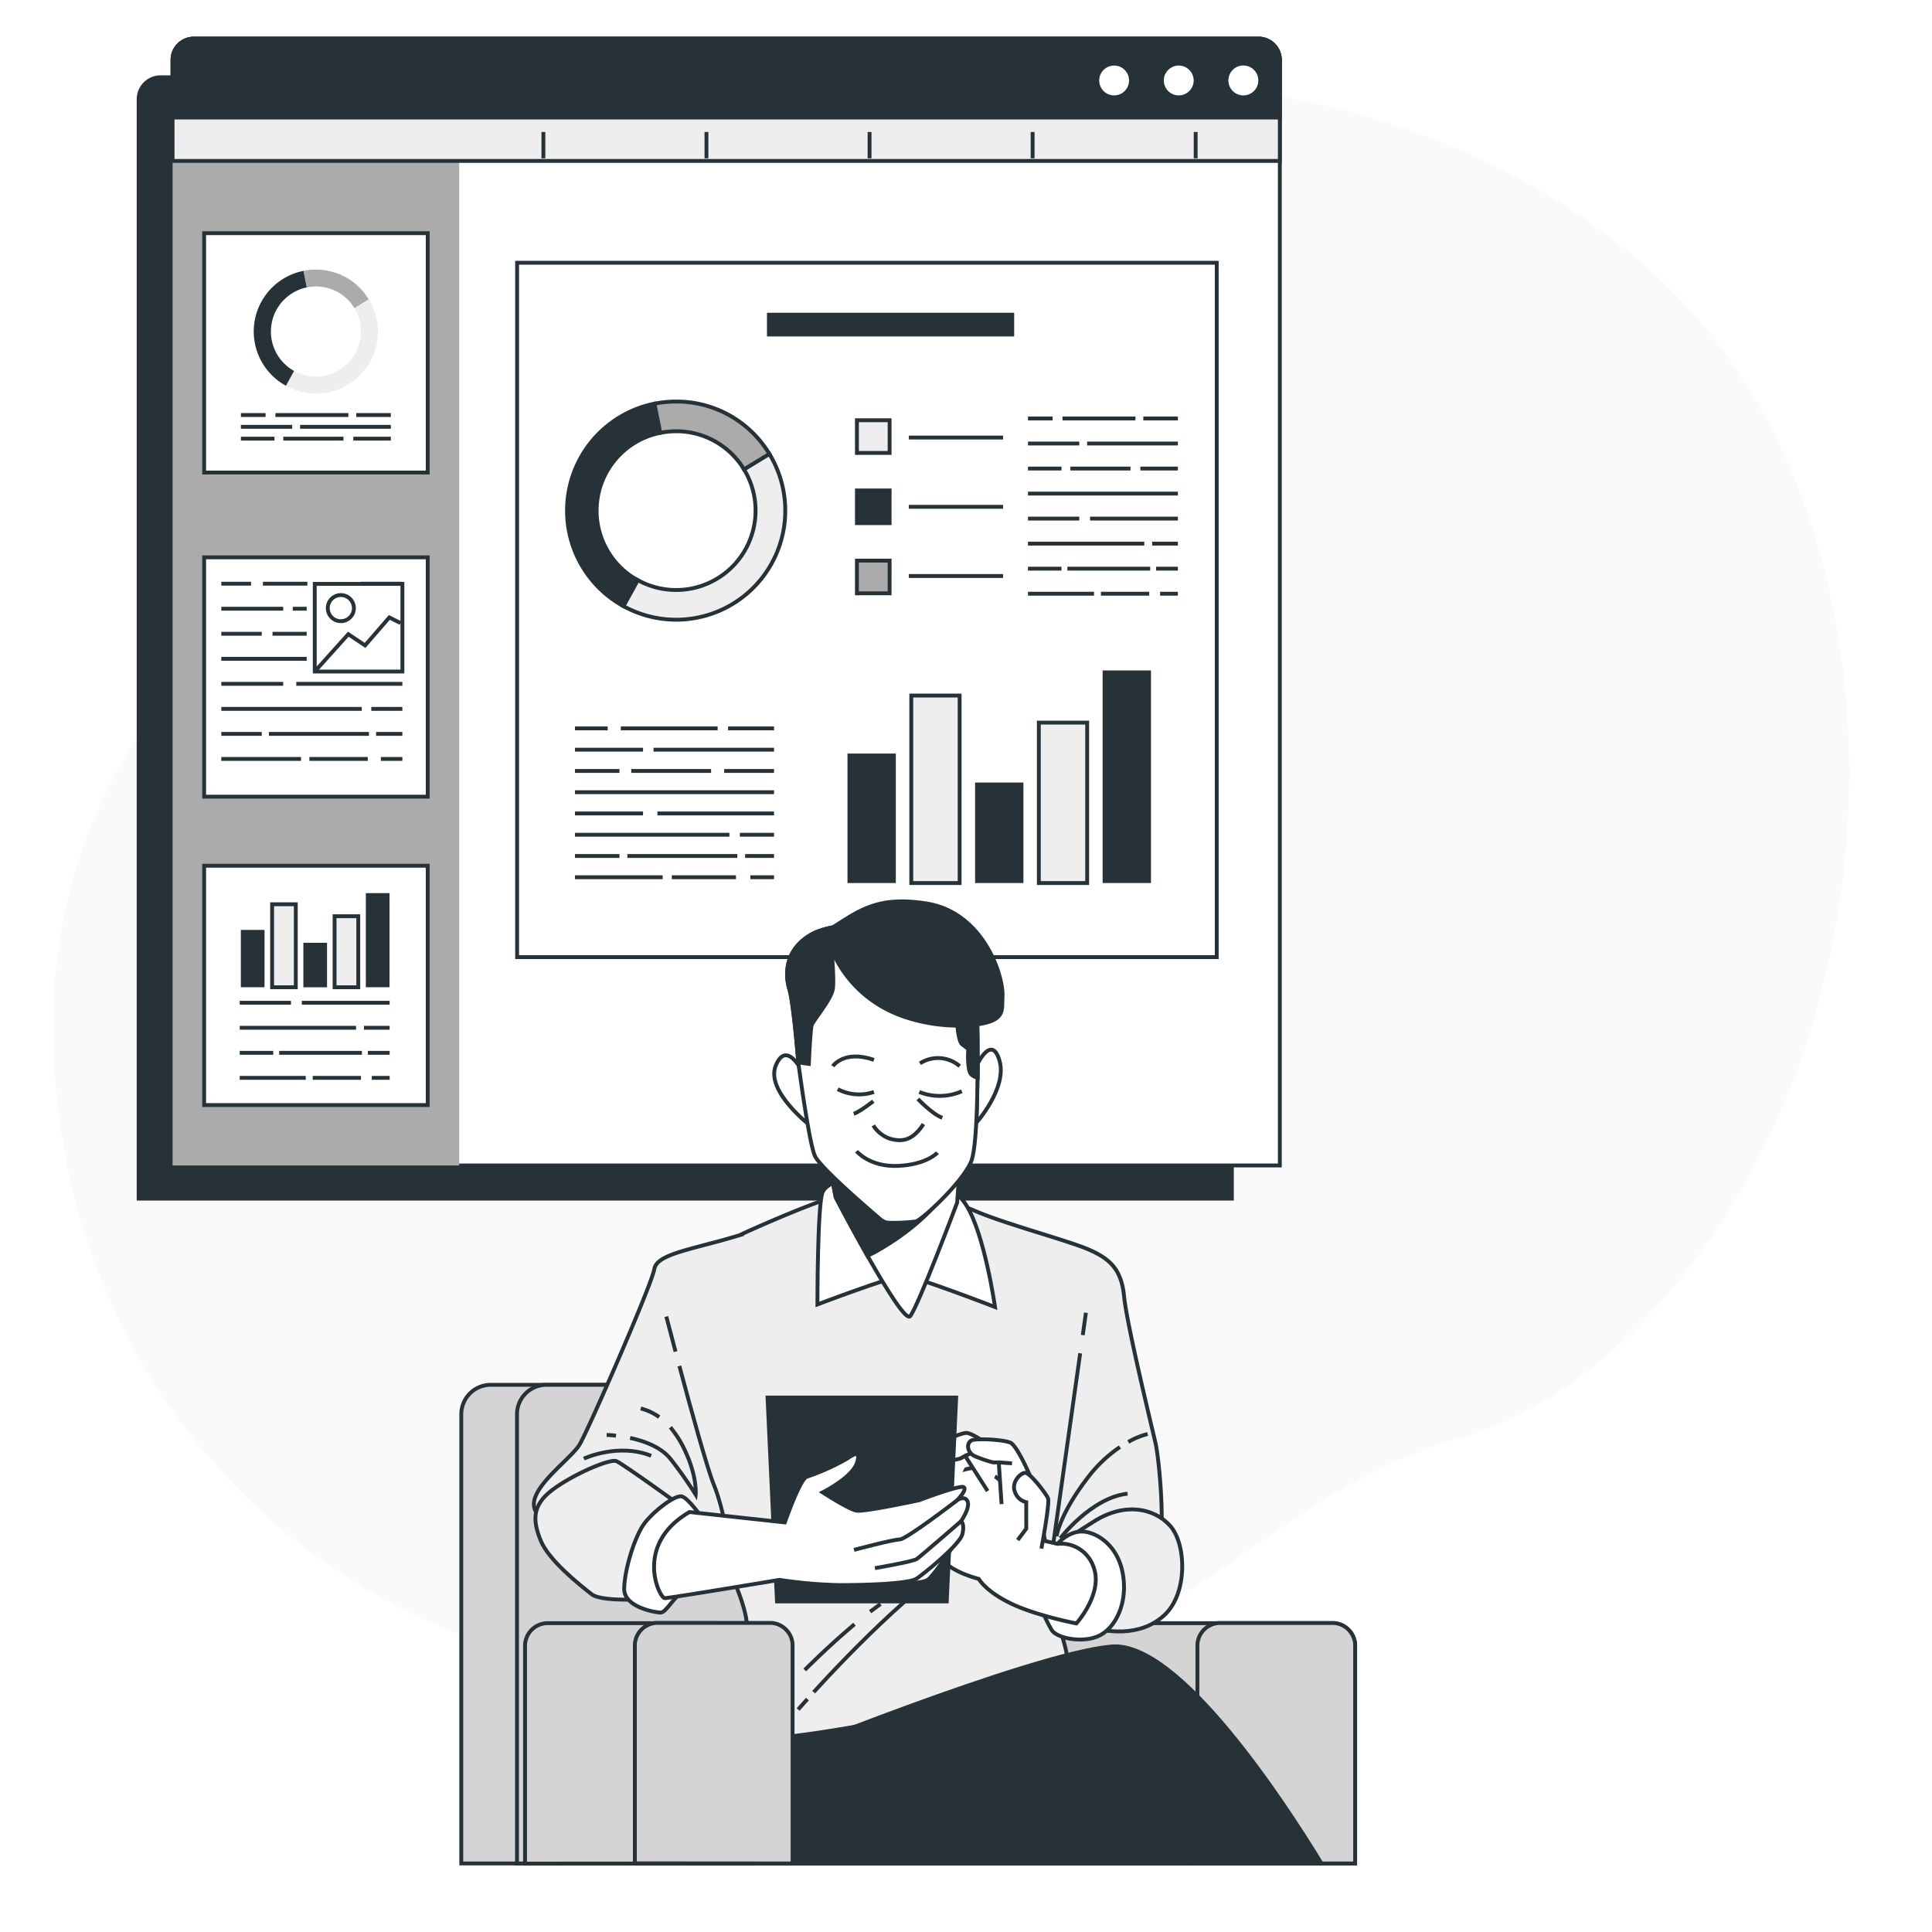 <?xml version="1.0" encoding="UTF-8"?>
<svg xmlns="http://www.w3.org/2000/svg" xmlns:xlink="http://www.w3.org/1999/xlink" xmlns:svgjs="http://svgjs.com/svgjs" class="animated" id="freepik_stories-online-report" viewBox="0 0 500 500" version="1.1">
  <style>svg#freepik_stories-online-report:not(.animated) .animable {opacity: 0;}svg#freepik_stories-online-report.animated #freepik--Screen--inject-143 {animation: 3s Infinite  linear floating;animation-delay: 0s;}            @keyframes floating {                0% {                    opacity: 1;                    transform: translateY(0px);                }                50% {                    transform: translateY(-10px);                }                100% {                    opacity: 1;                    transform: translateY(0px);                }            }        .animator-hidden { display: none; }</style>
  <g id="freepik--background-simple--inject-143" class="animable" style="transform-origin: 246.144px 229.987px;">
    <path d="M464.86,277.39c-14.73,39.43-44.81,82.11-87.14,94.75-64,19.1-71.6,70.65-186.16,65.87A230.92,230.92,0,0,1,142,430.75,194.41,194.41,0,0,1,118.73,423C51.8,395.89,16.89,336.23,14,273.81c-3.82-82.11,53.46-121.24,90.69-144.15S186.79,18,299.44,21.77a224.06,224.06,0,0,1,50.92,7.44c37.91,10.26,76.44,32.95,98.84,66.12q2.52,3.75,4.82,7.64C484,153.82,484.93,223.63,464.86,277.39Z" style="fill: #EEEEEE; transform-origin: 246.144px 229.987px;" id="eltk01838zvn" class="animable"></path>
    <g id="elk6i5gfdsy2j">
      <path d="M464.86,277.39c-14.73,39.43-44.81,82.11-87.14,94.75-64,19.1-71.6,70.65-186.16,65.87A230.92,230.92,0,0,1,142,430.75,194.41,194.41,0,0,1,118.73,423C51.8,395.89,16.89,336.23,14,273.81c-3.82-82.11,53.46-121.24,90.69-144.15S186.79,18,299.44,21.77a224.06,224.06,0,0,1,50.92,7.44c37.91,10.26,76.44,32.95,98.84,66.12q2.52,3.75,4.82,7.64C484,153.82,484.93,223.63,464.86,277.39Z" style="fill: rgb(255, 255, 255); opacity: 0.7; transform-origin: 246.144px 229.987px;" class="animable" id="eljmng7tsh4j"></path>
    </g>
  </g>
  <g id="freepik--Pictures--inject-143" class="animable animator-hidden" style="transform-origin: 408.685px 163.045px;">
    <g id="el70cfcewrtq">
      <g style="opacity: 0.3; transform-origin: 434.625px 163.045px;" class="animable" id="el88b6b4m5yf5">
        <rect x="396.25" y="109.32" width="76.75" height="107.45" style="fill: none; stroke: rgb(0, 0, 0); stroke-miterlimit: 10; transform-origin: 434.625px 163.045px;" id="elxdmbb1go5v" class="animable"></rect>
        <rect x="398.86" y="112.97" width="71.53" height="100.14" style="fill: none; stroke: rgb(0, 0, 0); stroke-miterlimit: 10; transform-origin: 434.625px 163.04px;" id="el3ue9njk0yq6" class="animable"></rect>
        <rect x="417.65" y="139.29" width="33.94" height="47.51" style="fill: none; stroke: rgb(0, 0, 0); stroke-miterlimit: 10; transform-origin: 434.62px 163.045px;" id="eloe9sv7kw71" class="animable"></rect>
      </g>
    </g>
    <g id="ely8pbqci62wh">
      <g style="opacity: 0.3; transform-origin: 365.085px 139px;" class="animable" id="eluzffqm6jfoi">
        <rect x="344.37" y="110" width="41.43" height="58" style="fill: none; stroke: rgb(0, 0, 0); stroke-miterlimit: 10; transform-origin: 365.085px 139px;" id="elcsewsygswd8" class="animable"></rect>
        <rect x="345.78" y="111.97" width="38.61" height="54.05" style="fill: none; stroke: rgb(0, 0, 0); stroke-miterlimit: 10; transform-origin: 365.085px 138.995px;" id="els7a4c9zjxeh" class="animable"></rect>
        <rect x="355.93" y="126.18" width="18.32" height="25.65" style="fill: none; stroke: rgb(0, 0, 0); stroke-miterlimit: 10; transform-origin: 365.09px 139.005px;" id="el9tjbjjuz1uq" class="animable"></rect>
      </g>
    </g>
  </g>
  <g id="freepik--Plant--inject-143" class="animable animator-hidden" style="transform-origin: 391.825px 376.45px;">
    <line x1="397.17" y1="434.2" x2="397.17" y2="356.72" style="fill: none; stroke: rgb(94, 94, 94); stroke-miterlimit: 10; stroke-width: 4px; transform-origin: 397.17px 395.46px;" id="elosj6os8srub" class="animable"></line>
    <line x1="387.53" y1="435.77" x2="387.53" y2="328.76" style="fill: none; stroke: rgb(94, 94, 94); stroke-miterlimit: 10; stroke-width: 4px; transform-origin: 387.53px 382.265px;" id="eldwmmp91s6j4" class="animable"></line>
    <line x1="409.39" y1="436.29" x2="409.39" y2="398.71" style="fill: none; stroke: rgb(94, 94, 94); stroke-miterlimit: 10; stroke-width: 4px; transform-origin: 409.39px 417.5px;" id="elqjhqk1nam8" class="animable"></line>
    <path d="M383.78,339.31s-1.93-3.54-8.38-11.28-33.21-28.7-33.21-28.7,15.16,8.06,20,12.25,11.29,9.35,11.29,9.35-18.06-19.66-20-20.95,18.37,15.47,18.37,15.47-7.73-15.47-11.6-20.63S349,277.41,349,277.41s21,28,21.93,29.66,5.16,8.71,5.16,8.71l-7.42-19.35,9,15.8s-12.9-26.76-13.54-28.05,9,12.57,9,12.57l-8.38-25.14,19.35,39.65-1.29-15.47,3.54,16.12,1-39.66,2.26,39.33s3.54-25.14,4.19-30.3,1-10.64,1-10.64-.65,34.17-.65,35.14-.64,8.71-.64,8.71l6.12-18.38c1.29-3.87,2.58-17.09,3.23-19s-3.23,29.66-3.55,31a36.31,36.31,0,0,1-2.26,6.12c-1,1.94,7.1-11.6,10-17.41L415.38,280s-4.84,16.12-6.13,19-9.67,18.38-9.67,18.38,12.58-14.83,18.06-18.7,15.47-11.29,15.47-11.29S417,304.81,413.77,308s-12.58,14.51-12.58,14.51,16.12-10.32,17.09-11.29,12.58-8.38,12.58-8.38-23.41,18.49-24.51,19.67c-9.35,10-12.57,14.83-14.51,16.76A5.36,5.36,0,0,1,383.78,339.31Z" style="fill: #EEEEEE; transform-origin: 387.65px 305.878px;" id="elp3ct58ehv4l" class="animable"></path>
    <path d="M394.91,367.58a59.52,59.52,0,0,0-5.93-8c-4.56-5.47-23.49-20.29-23.49-20.29s10.72,5.7,14.14,8.66,8,6.62,8,6.62-12.77-13.91-14.14-14.83,13,10.95,13,10.95-5.47-10.95-8.21-14.6-8-12.31-8-12.31,14.82,19.84,15.51,21l3.65,6.16-5.25-13.69,6.39,11.18s-9.12-18.93-9.58-19.84,6.39,8.89,6.39,8.89l-5.93-17.79,13.68,28.05-.91-10.94,2.51,11.4.68-28.05L399,348s2.5-17.79,3-21.43.68-7.53.68-7.53-.45,24.17-.45,24.86-.46,6.16-.46,6.16l4.34-13c.91-2.74,1.82-12.09,2.28-13.46s-2.28,21-2.51,21.89a25.67,25.67,0,0,1-1.6,4.34c-.68,1.37,5-8.21,7.07-12.32l5.93-11.86s-3.42,11.41-4.33,13.46-6.84,13-6.84,13,8.89-10.49,12.77-13.23,10.94-8,10.94-8-11.4,12.31-13.68,14.59-8.89,10.27-8.89,10.27,11.4-7.3,12.08-8,8.9-5.92,8.9-5.92-16.56,13.07-17.34,13.91c-6.61,7.07-8.89,10.49-10.26,11.86A3.8,3.8,0,0,1,394.91,367.58Z" style="fill: #EEEEEE; transform-origin: 397.655px 343.961px;" id="elyqaszr3yn6" class="animable"></path>
    <path d="M406.52,400.14a59.18,59.18,0,0,0-5.93-8c-4.56-5.48-23.49-20.3-23.49-20.3s10.72,5.7,14.14,8.67,8,6.61,8,6.61-12.77-13.91-14.14-14.82,13,10.94,13,10.94-5.47-10.94-8.21-14.59-8-12.32-8-12.32,14.82,19.84,15.51,21,3.64,6.16,3.64,6.16l-5.24-13.68L402.18,381s-9.12-18.93-9.57-19.84S399,370,399,370l-5.93-17.79,13.69,28.05-.92-10.95,2.51,11.4L409,352.7l1.59,27.83s2.51-17.79,3-21.44.68-7.53.68-7.53-.45,24.18-.45,24.86-.46,6.16-.46,6.16l4.33-13c.91-2.74,1.83-12.09,2.28-13.46s-2.28,21-2.51,21.9a25.77,25.77,0,0,1-1.59,4.33c-.69,1.37,5-8.21,7.07-12.31l5.93-11.86s-3.42,11.4-4.34,13.45-6.84,13-6.84,13,8.9-10.49,12.77-13.23,11-8,11-8S430,375.74,427.73,378s-8.9,10.26-8.9,10.26,11.41-7.3,12.09-8,8.89-5.93,8.89-5.93-16.55,13.08-17.33,13.91c-6.61,7.07-8.89,10.49-10.26,11.86A3.79,3.79,0,0,1,406.52,400.14Z" style="fill: #EEEEEE; transform-origin: 409.28px 376.486px;" id="elc3kaousxunj" class="animable"></path>
    <path d="M418.23,482.26A78.73,78.73,0,0,0,421,461.37c0-1.33,0-2.65-.09-3.95a80.4,80.4,0,0,0-1.05-9.83c-.2-1.19-.43-2.36-.68-3.51-.21-.95-.44-1.89-.68-2.81A54.73,54.73,0,0,0,414,429.58H380.54a55.26,55.26,0,0,0-4.46,11.69c-.25.92-.47,1.86-.68,2.81-.26,1.15-.48,2.32-.69,3.51a80.43,80.43,0,0,0-1,9.83c-.07,1.3-.09,2.62-.09,3.95a78.32,78.32,0,0,0,2.72,20.89Z" style="fill: rgb(255, 255, 255); stroke: rgb(38, 50, 56); stroke-miterlimit: 10; transform-origin: 397.31px 455.92px;" id="elammkoi94bnc" class="animable"></path>
    <path d="M418.45,441.27H376.08c-.25.92-.47,1.86-.68,2.81h43.73C418.92,443.13,418.69,442.19,418.45,441.27Zm1.36,6.32h-45.1a80.43,80.43,0,0,0-1,9.83h47.19A80.4,80.4,0,0,0,419.81,447.59Z" style="fill: rgb(38, 50, 56); stroke: rgb(38, 50, 56); stroke-miterlimit: 10; transform-origin: 397.305px 449.345px;" id="elogdz0xyyt5" class="animable"></path>
  </g>
  <g id="freepik--Screen--inject-143" class="animable" style="transform-origin: 183.55px 160.1px;">
    <path d="M41.58,20H318.81a0,0,0,0,1,0,0v290.2a0,0,0,0,1,0,0H35.88a0,0,0,0,1,0,0V25.69a5.7,5.7,0,0,1,5.7-5.7Z" style="fill: rgb(38, 50, 56); stroke: rgb(38, 50, 56); stroke-miterlimit: 10; transform-origin: 177.345px 165.095px;" id="elmpkhip6z8wr" class="animable"></path>
    <path d="M50.16,10H325.72a5.5,5.5,0,0,1,5.5,5.5V301.62a0,0,0,0,1,0,0H44.66a0,0,0,0,1,0,0V15.5a5.5,5.5,0,0,1,5.5-5.5Z" style="fill: rgb(255, 255, 255); stroke: rgb(38, 50, 56); stroke-miterlimit: 10; transform-origin: 187.94px 155.81px;" id="el8zm8oja22hs" class="animable"></path>
    <path d="M50.16,10h63.19a5.5,5.5,0,0,1,5.5,5.5V301.62a0,0,0,0,1,0,0H44.66a0,0,0,0,1,0,0V15.5A5.5,5.5,0,0,1,50.16,10Z" style="fill: rgb(171, 171, 171); transform-origin: 81.755px 155.81px;" id="el6pkau7nc8js" class="animable"></path>
    <path d="M50.16,10H325.72a5.5,5.5,0,0,1,5.5,5.5V41.65a0,0,0,0,1,0,0H44.66a0,0,0,0,1,0,0V15.5A5.5,5.5,0,0,1,50.16,10Z" style="fill: #EEEEEE; stroke: rgb(38, 50, 56); stroke-miterlimit: 10; transform-origin: 187.94px 25.825px;" id="elbmwxzq4kuaw" class="animable"></path>
    <path d="M50.16,10H325.72a5.5,5.5,0,0,1,5.5,5.5V30.42a0,0,0,0,1,0,0H44.66a0,0,0,0,1,0,0V15.5A5.5,5.5,0,0,1,50.16,10Z" style="fill: rgb(38, 50, 56); stroke: rgb(38, 50, 56); stroke-miterlimit: 10; transform-origin: 187.94px 20.21px;" id="el2hc12f29je5" class="animable"></path>
    <path d="M292.7,20.83a4.36,4.36,0,1,0-4.36,4.36A4.37,4.37,0,0,0,292.7,20.83Z" style="fill: rgb(255, 255, 255); stroke: rgb(38, 50, 56); stroke-miterlimit: 10; transform-origin: 288.34px 20.83px;" id="el2a1r74lsmsu" class="animable"></path>
    <path d="M309.42,20.83a4.36,4.36,0,1,0-4.36,4.36A4.37,4.37,0,0,0,309.42,20.83Z" style="fill: rgb(255, 255, 255); stroke: rgb(38, 50, 56); stroke-miterlimit: 10; transform-origin: 305.06px 20.83px;" id="eluot1p657sgk" class="animable"></path>
    <path d="M326.15,20.83a4.37,4.37,0,1,0-4.37,4.36A4.37,4.37,0,0,0,326.15,20.83Z" style="fill: rgb(255, 255, 255); stroke: rgb(38, 50, 56); stroke-miterlimit: 10; transform-origin: 321.78px 20.82px;" id="elr4fpajrwh1m" class="animable"></path>
    <line x1="140.63" y1="40.97" x2="140.63" y2="34.16" style="fill: none; stroke: rgb(38, 50, 56); stroke-miterlimit: 10; transform-origin: 140.63px 37.565px;" id="elbqh3supn3g" class="animable"></line>
    <line x1="182.83" y1="40.97" x2="182.83" y2="34.16" style="fill: none; stroke: rgb(38, 50, 56); stroke-miterlimit: 10; transform-origin: 182.83px 37.565px;" id="eljj7qxgpybg" class="animable"></line>
    <line x1="225.04" y1="40.97" x2="225.04" y2="34.16" style="fill: none; stroke: rgb(38, 50, 56); stroke-miterlimit: 10; transform-origin: 225.04px 37.565px;" id="el957gxitn80g" class="animable"></line>
    <line x1="267.24" y1="40.97" x2="267.24" y2="34.16" style="fill: none; stroke: rgb(38, 50, 56); stroke-miterlimit: 10; transform-origin: 267.24px 37.565px;" id="eldvrduhayl7l" class="animable"></line>
    <line x1="309.44" y1="40.97" x2="309.44" y2="34.16" style="fill: none; stroke: rgb(38, 50, 56); stroke-miterlimit: 10; transform-origin: 309.44px 37.565px;" id="elfleb2jzm4ua" class="animable"></line>
    <rect x="133.83" y="68" width="181.06" height="179.7" style="fill: rgb(255, 255, 255); stroke: rgb(38, 50, 56); stroke-miterlimit: 10; transform-origin: 224.36px 157.85px;" id="elzo7fcle1dgi" class="animable"></rect>
    <line x1="235.21" y1="113.24" x2="259.59" y2="113.24" style="fill: none; stroke: rgb(38, 50, 56); stroke-miterlimit: 10; transform-origin: 247.4px 113.24px;" id="elm5ho4k0dpqr" class="animable"></line>
    <line x1="235.21" y1="131.16" x2="259.59" y2="131.16" style="fill: none; stroke: rgb(38, 50, 56); stroke-miterlimit: 10; transform-origin: 247.4px 131.16px;" id="el3km1hoa1yuv" class="animable"></line>
    <line x1="235.21" y1="149.07" x2="259.59" y2="149.07" style="fill: none; stroke: rgb(38, 50, 56); stroke-miterlimit: 10; transform-origin: 247.4px 149.07px;" id="ele7st37xqw2v" class="animable"></line>
    <line x1="188.43" y1="188.51" x2="200.32" y2="188.51" style="fill: none; stroke: rgb(38, 50, 56); stroke-miterlimit: 10; transform-origin: 194.375px 188.51px;" id="elome8fn37maf" class="animable"></line>
    <line x1="160.66" y1="188.51" x2="185.72" y2="188.51" style="fill: none; stroke: rgb(38, 50, 56); stroke-miterlimit: 10; transform-origin: 173.19px 188.51px;" id="elrg1igf9b0p" class="animable"></line>
    <line x1="148.8" y1="188.51" x2="157.27" y2="188.51" style="fill: none; stroke: rgb(38, 50, 56); stroke-miterlimit: 10; transform-origin: 153.035px 188.51px;" id="elhlti32jufp" class="animable"></line>
    <line x1="169.13" y1="194.02" x2="200.32" y2="194.02" style="fill: none; stroke: rgb(38, 50, 56); stroke-miterlimit: 10; transform-origin: 184.725px 194.02px;" id="elfr3h7p9h9wr" class="animable"></line>
    <line x1="148.8" y1="194.02" x2="166.42" y2="194.02" style="fill: none; stroke: rgb(38, 50, 56); stroke-miterlimit: 10; transform-origin: 157.61px 194.02px;" id="eljrnwnpp92t" class="animable"></line>
    <line x1="187.42" y1="199.52" x2="200.32" y2="199.52" style="fill: none; stroke: rgb(38, 50, 56); stroke-miterlimit: 10; transform-origin: 193.87px 199.52px;" id="elztyed6xnlv" class="animable"></line>
    <line x1="163.37" y1="199.52" x2="184.03" y2="199.52" style="fill: none; stroke: rgb(38, 50, 56); stroke-miterlimit: 10; transform-origin: 173.7px 199.52px;" id="elzsjb004bq3" class="animable"></line>
    <line x1="148.8" y1="199.52" x2="160.32" y2="199.52" style="fill: none; stroke: rgb(38, 50, 56); stroke-miterlimit: 10; transform-origin: 154.56px 199.52px;" id="el124cbt7t7lxg" class="animable"></line>
    <line x1="148.8" y1="205.02" x2="200.32" y2="205.02" style="fill: none; stroke: rgb(38, 50, 56); stroke-miterlimit: 10; transform-origin: 174.56px 205.02px;" id="el9gdjolfescr" class="animable"></line>
    <line x1="170.14" y1="210.52" x2="200.32" y2="210.52" style="fill: none; stroke: rgb(38, 50, 56); stroke-miterlimit: 10; transform-origin: 185.23px 210.52px;" id="el4ravvkbc249" class="animable"></line>
    <line x1="148.8" y1="210.52" x2="166.42" y2="210.52" style="fill: none; stroke: rgb(38, 50, 56); stroke-miterlimit: 10; transform-origin: 157.61px 210.52px;" id="elm8i6pvjiwmf" class="animable"></line>
    <line x1="191.48" y1="216.03" x2="200.32" y2="216.03" style="fill: none; stroke: rgb(38, 50, 56); stroke-miterlimit: 10; transform-origin: 195.9px 216.03px;" id="elga8voxvep8" class="animable"></line>
    <line x1="148.8" y1="216.03" x2="188.77" y2="216.03" style="fill: none; stroke: rgb(38, 50, 56); stroke-miterlimit: 10; transform-origin: 168.785px 216.03px;" id="el8f7ns5lw1cu" class="animable"></line>
    <line x1="192.84" y1="221.53" x2="200.32" y2="221.53" style="fill: none; stroke: rgb(38, 50, 56); stroke-miterlimit: 10; transform-origin: 196.58px 221.53px;" id="elw8ukzcw818a" class="animable"></line>
    <line x1="162.35" y1="221.53" x2="190.81" y2="221.53" style="fill: none; stroke: rgb(38, 50, 56); stroke-miterlimit: 10; transform-origin: 176.58px 221.53px;" id="elszlxvwyc9h" class="animable"></line>
    <line x1="148.8" y1="221.53" x2="160.32" y2="221.53" style="fill: none; stroke: rgb(38, 50, 56); stroke-miterlimit: 10; transform-origin: 154.56px 221.53px;" id="ely9l0qf7m8wc" class="animable"></line>
    <line x1="194.19" y1="227.03" x2="200.32" y2="227.03" style="fill: none; stroke: rgb(38, 50, 56); stroke-miterlimit: 10; transform-origin: 197.255px 227.03px;" id="elfhzpapx12vq" class="animable"></line>
    <line x1="173.87" y1="227.03" x2="190.47" y2="227.03" style="fill: none; stroke: rgb(38, 50, 56); stroke-miterlimit: 10; transform-origin: 182.17px 227.03px;" id="el4pg7frb2v3s" class="animable"></line>
    <line x1="148.8" y1="227.03" x2="171.5" y2="227.03" style="fill: none; stroke: rgb(38, 50, 56); stroke-miterlimit: 10; transform-origin: 160.15px 227.03px;" id="elscfqwod9uoi" class="animable"></line>
    <line x1="295.89" y1="108.3" x2="304.84" y2="108.3" style="fill: none; stroke: rgb(38, 50, 56); stroke-miterlimit: 10; transform-origin: 300.365px 108.3px;" id="elcrtyhlq32m6" class="animable"></line>
    <line x1="274.97" y1="108.3" x2="293.85" y2="108.3" style="fill: none; stroke: rgb(38, 50, 56); stroke-miterlimit: 10; transform-origin: 284.41px 108.3px;" id="el5w5v9qmoqnt" class="animable"></line>
    <line x1="266.04" y1="108.3" x2="272.42" y2="108.3" style="fill: none; stroke: rgb(38, 50, 56); stroke-miterlimit: 10; transform-origin: 269.23px 108.3px;" id="eltdxeqbvt6l" class="animable"></line>
    <line x1="281.35" y1="114.78" x2="304.84" y2="114.78" style="fill: none; stroke: rgb(38, 50, 56); stroke-miterlimit: 10; transform-origin: 293.095px 114.78px;" id="elhi0wfguuqha" class="animable"></line>
    <line x1="266.04" y1="114.78" x2="279.31" y2="114.78" style="fill: none; stroke: rgb(38, 50, 56); stroke-miterlimit: 10; transform-origin: 272.675px 114.78px;" id="elce4234dka6g" class="animable"></line>
    <line x1="295.12" y1="121.26" x2="304.84" y2="121.26" style="fill: none; stroke: rgb(38, 50, 56); stroke-miterlimit: 10; transform-origin: 299.98px 121.26px;" id="eln9slbtod70q" class="animable"></line>
    <line x1="277.01" y1="121.26" x2="292.57" y2="121.26" style="fill: none; stroke: rgb(38, 50, 56); stroke-miterlimit: 10; transform-origin: 284.79px 121.26px;" id="eld9sk4qaqes7" class="animable"></line>
    <line x1="266.04" y1="121.26" x2="274.71" y2="121.26" style="fill: none; stroke: rgb(38, 50, 56); stroke-miterlimit: 10; transform-origin: 270.375px 121.26px;" id="elsq431ayscyp" class="animable"></line>
    <line x1="266.04" y1="127.74" x2="304.84" y2="127.74" style="fill: none; stroke: rgb(38, 50, 56); stroke-miterlimit: 10; transform-origin: 285.44px 127.74px;" id="eluyij6ftkot" class="animable"></line>
    <line x1="282.11" y1="134.21" x2="304.84" y2="134.21" style="fill: none; stroke: rgb(38, 50, 56); stroke-miterlimit: 10; transform-origin: 293.475px 134.21px;" id="elmudq8jj34q" class="animable"></line>
    <line x1="266.04" y1="134.21" x2="279.31" y2="134.21" style="fill: none; stroke: rgb(38, 50, 56); stroke-miterlimit: 10; transform-origin: 272.675px 134.21px;" id="ela6ikdzvfpal" class="animable"></line>
    <line x1="298.18" y1="140.69" x2="304.84" y2="140.69" style="fill: none; stroke: rgb(38, 50, 56); stroke-miterlimit: 10; transform-origin: 301.51px 140.69px;" id="elpcr5h0c41vh" class="animable"></line>
    <line x1="266.04" y1="140.69" x2="296.14" y2="140.69" style="fill: none; stroke: rgb(38, 50, 56); stroke-miterlimit: 10; transform-origin: 281.09px 140.69px;" id="elqrz6iw0aqwr" class="animable"></line>
    <line x1="299.2" y1="147.17" x2="304.84" y2="147.17" style="fill: none; stroke: rgb(38, 50, 56); stroke-miterlimit: 10; transform-origin: 302.02px 147.17px;" id="elkbto1re0cto" class="animable"></line>
    <line x1="276.24" y1="147.17" x2="297.67" y2="147.17" style="fill: none; stroke: rgb(38, 50, 56); stroke-miterlimit: 10; transform-origin: 286.955px 147.17px;" id="elgt7d44h8n9r" class="animable"></line>
    <line x1="266.04" y1="147.17" x2="274.71" y2="147.17" style="fill: none; stroke: rgb(38, 50, 56); stroke-miterlimit: 10; transform-origin: 270.375px 147.17px;" id="el1i6u72xojmu" class="animable"></line>
    <line x1="300.23" y1="153.65" x2="304.84" y2="153.65" style="fill: none; stroke: rgb(38, 50, 56); stroke-miterlimit: 10; transform-origin: 302.535px 153.65px;" id="eljiggzuoxe7" class="animable"></line>
    <line x1="284.92" y1="153.65" x2="297.42" y2="153.65" style="fill: none; stroke: rgb(38, 50, 56); stroke-miterlimit: 10; transform-origin: 291.17px 153.65px;" id="el8pksih7nilm" class="animable"></line>
    <line x1="266.04" y1="153.65" x2="283.13" y2="153.65" style="fill: none; stroke: rgb(38, 50, 56); stroke-miterlimit: 10; transform-origin: 274.585px 153.65px;" id="elmi0s8zz10v" class="animable"></line>
    <path d="M175,160.38a28.33,28.33,0,0,1-13.67-3.52l3.72-6.73a20.55,20.55,0,0,0,27.5-28.66l6.56-4A28.23,28.23,0,0,1,175,160.38Z" style="fill: #EEEEEE; stroke: rgb(38, 50, 56); stroke-miterlimit: 10; transform-origin: 182.279px 138.925px;" id="elgud6bpoe0sr" class="animable"></path>
    <path d="M161.32,156.86a28.24,28.24,0,0,1,8-52.38l1.52,7.54A20.55,20.55,0,0,0,165,150.13Z" style="fill: rgb(38, 50, 56); stroke: rgb(38, 50, 56); stroke-miterlimit: 10; transform-origin: 158.792px 130.67px;" id="elkun6hncjjo" class="animable"></path>
    <path d="M192.54,121.47A20.43,20.43,0,0,0,175,111.61a20.83,20.83,0,0,0-4.11.41l-1.52-7.54a28.59,28.59,0,0,1,5.63-.56,28.05,28.05,0,0,1,24.11,13.55Z" style="fill: rgb(171, 171, 171); stroke: rgb(38, 50, 56); stroke-miterlimit: 10; transform-origin: 184.24px 112.695px;" id="elv1cuis32l3" class="animable"></path>
    <rect x="221.77" y="108.76" width="8.46" height="8.46" style="fill: #EEEEEE; stroke: rgb(38, 50, 56); stroke-miterlimit: 10; transform-origin: 226px 112.99px;" id="elq6l6sqe1m7" class="animable"></rect>
    <rect x="221.77" y="126.93" width="8.46" height="8.46" style="fill: rgb(38, 50, 56); stroke: rgb(38, 50, 56); stroke-miterlimit: 10; transform-origin: 226px 131.16px;" id="eljt7ehuvo3i" class="animable"></rect>
    <rect x="221.77" y="145.09" width="8.46" height="8.46" style="fill: rgb(171, 171, 171); stroke: rgb(38, 50, 56); stroke-miterlimit: 10; transform-origin: 226px 149.32px;" id="el49dlmmevekg" class="animable"></rect>
    <rect x="219.33" y="195.02" width="12.51" height="33.51" style="fill: rgb(38, 50, 56); transform-origin: 225.585px 211.775px;" id="elz6soleg5wr" class="animable"></rect>
    <rect x="235.84" y="180.01" width="12.51" height="48.52" style="fill: #EEEEEE; stroke: rgb(38, 50, 56); stroke-miterlimit: 10; transform-origin: 242.095px 204.27px;" id="elvxwv2djiz7r" class="animable"></rect>
    <rect x="252.35" y="202.52" width="12.51" height="26.01" style="fill: rgb(38, 50, 56); transform-origin: 258.605px 215.525px;" id="elm2d11nnn0l" class="animable"></rect>
    <rect x="268.85" y="187.01" width="12.51" height="41.52" style="fill: #EEEEEE; stroke: rgb(38, 50, 56); stroke-miterlimit: 10; transform-origin: 275.105px 207.77px;" id="el1umzp3sowpg" class="animable"></rect>
    <rect x="285.36" y="173.51" width="12.51" height="55.02" style="fill: rgb(38, 50, 56); transform-origin: 291.615px 201.02px;" id="elhrztvwxgzom" class="animable"></rect>
    <rect x="198.49" y="80.94" width="63.98" height="6.13" style="fill: rgb(38, 50, 56); transform-origin: 230.48px 84.005px;" id="elq1gk2inq2d" class="animable"></rect>
    <rect x="52.83" y="60.35" width="57.86" height="61.94" style="fill: rgb(255, 255, 255); stroke: rgb(38, 50, 56); stroke-miterlimit: 10; transform-origin: 81.76px 91.32px;" id="el10hch62j785" class="animable"></rect>
    <path d="M81.75,101.84a16.05,16.05,0,0,1-7.76-2L76.11,96A11.67,11.67,0,0,0,91.72,79.74l3.73-2.27a16,16,0,0,1-13.7,24.37Z" style="fill: #EEEEEE; transform-origin: 85.902px 89.655px;" id="el90zrnfjl55f" class="animable"></path>
    <path d="M74,99.83a16,16,0,0,1,4.57-29.74l.86,4.28A11.67,11.67,0,0,0,76.11,96Z" style="fill: rgb(38, 50, 56); transform-origin: 72.549px 84.96px;" id="elrlzwgftyavs" class="animable"></path>
    <path d="M91.72,79.74a11.58,11.58,0,0,0-10-5.6,12.11,12.11,0,0,0-2.33.23l-.86-4.28a16.2,16.2,0,0,1,3.19-.32,15.94,15.94,0,0,1,13.7,7.7Z" style="fill: rgb(171, 171, 171); transform-origin: 86.975px 74.755px;" id="elkck10j1fdxg" class="animable"></path>
    <line x1="92.2" y1="107.41" x2="101.15" y2="107.41" style="fill: none; stroke: rgb(38, 50, 56); stroke-miterlimit: 10; transform-origin: 96.675px 107.41px;" id="ela57sgwqp77j" class="animable"></line>
    <line x1="71.28" y1="107.41" x2="90.16" y2="107.41" style="fill: none; stroke: rgb(38, 50, 56); stroke-miterlimit: 10; transform-origin: 80.72px 107.41px;" id="elo3i8cknf61" class="animable"></line>
    <line x1="62.35" y1="107.41" x2="68.73" y2="107.41" style="fill: none; stroke: rgb(38, 50, 56); stroke-miterlimit: 10; transform-origin: 65.54px 107.41px;" id="elhlyclbtbclc" class="animable"></line>
    <line x1="77.66" y1="110.46" x2="101.15" y2="110.46" style="fill: none; stroke: rgb(38, 50, 56); stroke-miterlimit: 10; transform-origin: 89.405px 110.46px;" id="elunxr9lrwd2f" class="animable"></line>
    <line x1="62.35" y1="110.46" x2="75.62" y2="110.46" style="fill: none; stroke: rgb(38, 50, 56); stroke-miterlimit: 10; transform-origin: 68.985px 110.46px;" id="ell57xjam2w8" class="animable"></line>
    <line x1="91.44" y1="113.52" x2="101.15" y2="113.52" style="fill: none; stroke: rgb(38, 50, 56); stroke-miterlimit: 10; transform-origin: 96.295px 113.52px;" id="elo41nmlzwp3" class="animable"></line>
    <line x1="73.32" y1="113.52" x2="88.89" y2="113.52" style="fill: none; stroke: rgb(38, 50, 56); stroke-miterlimit: 10; transform-origin: 81.105px 113.52px;" id="elabp30do02sa" class="animable"></line>
    <line x1="62.35" y1="113.52" x2="71.03" y2="113.52" style="fill: none; stroke: rgb(38, 50, 56); stroke-miterlimit: 10; transform-origin: 66.69px 113.52px;" id="elb8rr015fj9k" class="animable"></line>
    <rect x="52.83" y="144.24" width="57.86" height="61.94" style="fill: rgb(255, 255, 255); stroke: rgb(38, 50, 56); stroke-miterlimit: 10; transform-origin: 81.76px 175.21px;" id="el9mmpqdg0s2" class="animable"></rect>
    <line x1="93.32" y1="151.06" x2="104.13" y2="151.06" style="fill: none; stroke: rgb(38, 50, 56); stroke-miterlimit: 10; transform-origin: 98.725px 151.06px;" id="elrattsal96u" class="animable"></line>
    <line x1="68.05" y1="151.06" x2="79.55" y2="151.06" style="fill: none; stroke: rgb(38, 50, 56); stroke-miterlimit: 10; transform-origin: 73.8px 151.06px;" id="el88i2ybgvreh" class="animable"></line>
    <line x1="57.27" y1="151.06" x2="64.97" y2="151.06" style="fill: none; stroke: rgb(38, 50, 56); stroke-miterlimit: 10; transform-origin: 61.12px 151.06px;" id="eli762knnuq6q" class="animable"></line>
    <line x1="75.76" y1="157.54" x2="79.37" y2="157.54" style="fill: none; stroke: rgb(38, 50, 56); stroke-miterlimit: 10; transform-origin: 77.565px 157.54px;" id="elyeqtrr6gje7" class="animable"></line>
    <line x1="57.27" y1="157.54" x2="73.29" y2="157.54" style="fill: none; stroke: rgb(38, 50, 56); stroke-miterlimit: 10; transform-origin: 65.28px 157.54px;" id="el9omiyy2vtc9" class="animable"></line>
    <line x1="70.52" y1="164.02" x2="79.37" y2="164.02" style="fill: none; stroke: rgb(38, 50, 56); stroke-miterlimit: 10; transform-origin: 74.945px 164.02px;" id="el0q8mjhqklcte" class="animable"></line>
    <line x1="57.27" y1="164.02" x2="67.74" y2="164.02" style="fill: none; stroke: rgb(38, 50, 56); stroke-miterlimit: 10; transform-origin: 62.505px 164.02px;" id="elntyfhb8d3pb" class="animable"></line>
    <line x1="57.27" y1="170.5" x2="79.37" y2="170.5" style="fill: none; stroke: rgb(38, 50, 56); stroke-miterlimit: 10; transform-origin: 68.32px 170.5px;" id="elhshxecuvk4i" class="animable"></line>
    <line x1="76.68" y1="176.98" x2="104.13" y2="176.98" style="fill: none; stroke: rgb(38, 50, 56); stroke-miterlimit: 10; transform-origin: 90.405px 176.98px;" id="elwoipsvpx0a" class="animable"></line>
    <line x1="57.27" y1="176.98" x2="73.29" y2="176.98" style="fill: none; stroke: rgb(38, 50, 56); stroke-miterlimit: 10; transform-origin: 65.28px 176.98px;" id="elisw5ukugtj" class="animable"></line>
    <line x1="96.09" y1="183.46" x2="104.13" y2="183.46" style="fill: none; stroke: rgb(38, 50, 56); stroke-miterlimit: 10; transform-origin: 100.11px 183.46px;" id="elwhq1xd7166r" class="animable"></line>
    <line x1="57.27" y1="183.46" x2="93.63" y2="183.46" style="fill: none; stroke: rgb(38, 50, 56); stroke-miterlimit: 10; transform-origin: 75.45px 183.46px;" id="elojigexzntxo" class="animable"></line>
    <line x1="97.33" y1="189.93" x2="104.13" y2="189.93" style="fill: none; stroke: rgb(38, 50, 56); stroke-miterlimit: 10; transform-origin: 100.73px 189.93px;" id="el8bibour8pzq" class="animable"></line>
    <line x1="69.59" y1="189.93" x2="95.48" y2="189.93" style="fill: none; stroke: rgb(38, 50, 56); stroke-miterlimit: 10; transform-origin: 82.535px 189.93px;" id="elz34rfvbunr" class="animable"></line>
    <line x1="57.27" y1="189.93" x2="67.74" y2="189.93" style="fill: none; stroke: rgb(38, 50, 56); stroke-miterlimit: 10; transform-origin: 62.505px 189.93px;" id="elca4i6mj79jb" class="animable"></line>
    <line x1="98.56" y1="196.41" x2="104.13" y2="196.41" style="fill: none; stroke: rgb(38, 50, 56); stroke-miterlimit: 10; transform-origin: 101.345px 196.41px;" id="ellu9t5plyet" class="animable"></line>
    <line x1="80.07" y1="196.41" x2="95.17" y2="196.41" style="fill: none; stroke: rgb(38, 50, 56); stroke-miterlimit: 10; transform-origin: 87.62px 196.41px;" id="elr3k6tc20ohd" class="animable"></line>
    <line x1="57.27" y1="196.41" x2="77.91" y2="196.41" style="fill: none; stroke: rgb(38, 50, 56); stroke-miterlimit: 10; transform-origin: 67.59px 196.41px;" id="el9w7zq12hiuc" class="animable"></line>
    <rect x="81.46" y="151.11" width="22.68" height="22.68" style="fill: none; stroke: rgb(38, 50, 56); stroke-miterlimit: 10; transform-origin: 92.8px 162.45px;" id="elv83al3cab1" class="animable"></rect>
    <polyline points="81.46 173.78 90.14 164.13 94.48 167.03 100.76 159.79 103.65 161.24" style="fill: none; stroke: rgb(38, 50, 56); stroke-miterlimit: 10; transform-origin: 92.555px 166.785px;" id="el464kckna5b2" class="animable"></polyline>
    <circle cx="88.21" cy="157.38" r="3.38" style="fill: none; stroke: rgb(38, 50, 56); stroke-miterlimit: 10; transform-origin: 88.21px 157.38px;" id="el5z44mdzew3h" class="animable"></circle>
    <rect x="52.83" y="224.05" width="57.86" height="61.94" style="fill: rgb(255, 255, 255); stroke: rgb(38, 50, 56); stroke-miterlimit: 10; transform-origin: 81.76px 255.02px;" id="el3nt8wr2d025" class="animable"></rect>
    <line x1="78.11" y1="259.51" x2="100.84" y2="259.51" style="fill: none; stroke: rgb(38, 50, 56); stroke-miterlimit: 10; transform-origin: 89.475px 259.51px;" id="elq2sukv98aqh" class="animable"></line>
    <line x1="62.04" y1="259.51" x2="75.3" y2="259.51" style="fill: none; stroke: rgb(38, 50, 56); stroke-miterlimit: 10; transform-origin: 68.67px 259.51px;" id="el4na681st41m" class="animable"></line>
    <line x1="94.18" y1="265.99" x2="100.84" y2="265.99" style="fill: none; stroke: rgb(38, 50, 56); stroke-miterlimit: 10; transform-origin: 97.51px 265.99px;" id="elbzpymarjgc" class="animable"></line>
    <line x1="62.04" y1="265.99" x2="92.14" y2="265.99" style="fill: none; stroke: rgb(38, 50, 56); stroke-miterlimit: 10; transform-origin: 77.09px 265.99px;" id="el2sc154g3g77" class="animable"></line>
    <line x1="95.2" y1="272.47" x2="100.84" y2="272.47" style="fill: none; stroke: rgb(38, 50, 56); stroke-miterlimit: 10; transform-origin: 98.02px 272.47px;" id="elyoqzvcncjy" class="animable"></line>
    <line x1="72.24" y1="272.47" x2="93.67" y2="272.47" style="fill: none; stroke: rgb(38, 50, 56); stroke-miterlimit: 10; transform-origin: 82.955px 272.47px;" id="elihdp32im2g" class="animable"></line>
    <line x1="62.04" y1="272.47" x2="70.71" y2="272.47" style="fill: none; stroke: rgb(38, 50, 56); stroke-miterlimit: 10; transform-origin: 66.375px 272.47px;" id="el2x95q91j5e5" class="animable"></line>
    <line x1="96.22" y1="278.95" x2="100.84" y2="278.95" style="fill: none; stroke: rgb(38, 50, 56); stroke-miterlimit: 10; transform-origin: 98.53px 278.95px;" id="elm51agi2qheb" class="animable"></line>
    <line x1="80.92" y1="278.95" x2="93.42" y2="278.95" style="fill: none; stroke: rgb(38, 50, 56); stroke-miterlimit: 10; transform-origin: 87.17px 278.95px;" id="elyn4s9pamqp" class="animable"></line>
    <line x1="62.04" y1="278.95" x2="79.13" y2="278.95" style="fill: none; stroke: rgb(38, 50, 56); stroke-miterlimit: 10; transform-origin: 70.585px 278.95px;" id="elhu59gkt878" class="animable"></line>
    <rect x="62.33" y="240.66" width="6.13" height="14.84" style="fill: rgb(38, 50, 56); transform-origin: 65.395px 248.08px;" id="elbyfhjmhnrgm" class="animable"></rect>
    <rect x="70.42" y="234.02" width="6.13" height="21.48" style="fill: #EEEEEE; stroke: rgb(38, 50, 56); stroke-miterlimit: 10; transform-origin: 73.485px 244.76px;" id="elm554qy6vdvp" class="animable"></rect>
    <rect x="78.51" y="243.99" width="6.13" height="11.52" style="fill: rgb(38, 50, 56); transform-origin: 81.575px 249.75px;" id="elnbt5gjdaha" class="animable"></rect>
    <rect x="86.59" y="237.12" width="6.13" height="18.38" style="fill: #EEEEEE; stroke: rgb(38, 50, 56); stroke-miterlimit: 10; transform-origin: 89.655px 246.31px;" id="elhspdlaedfyl" class="animable"></rect>
    <rect x="94.68" y="231.14" width="6.13" height="24.36" style="fill: rgb(38, 50, 56); transform-origin: 97.745px 243.32px;" id="elztv69gymv7" class="animable"></rect>
  </g>
  <g id="freepik--Character--inject-143" class="animable animator-active" style="transform-origin: 235.047px 357.788px;">
    <path d="M263.92,482.26V366.1a7.62,7.62,0,0,0-7.54-7.71H126.92a7.63,7.63,0,0,0-7.54,7.71V482.26Z" style="fill: rgb(212, 212, 212); stroke: rgb(38, 50, 56); stroke-miterlimit: 10; transform-origin: 191.65px 420.325px;" id="elxh40fjlnld" class="animable"></path>
    <path d="M278.34,482.26V366.1a7.63,7.63,0,0,0-7.54-7.71H141.34a7.62,7.62,0,0,0-7.54,7.71V482.26Z" style="fill: rgb(212, 212, 212); stroke: rgb(38, 50, 56); stroke-miterlimit: 10; transform-origin: 206.07px 420.325px;" id="elagmt7g647l7" class="animable"></path>
    <path d="M350.71,482.26V426a5.87,5.87,0,0,0-5.8-5.93H271.77A5.86,5.86,0,0,0,266,426v56.3Z" style="fill: rgb(212, 212, 212); stroke: rgb(38, 50, 56); stroke-miterlimit: 10; transform-origin: 308.355px 451.185px;" id="el3z4w63yyfmt" class="animable"></path>
    <path d="M350.71,482.26V426.15a5.89,5.89,0,0,0-5.62-6.12H315.51a5.89,5.89,0,0,0-5.62,6.12v56.11Z" style="fill: rgb(212, 212, 212); stroke: rgb(38, 50, 56); stroke-miterlimit: 10; transform-origin: 330.3px 451.145px;" id="elp0ayzd0i1fo" class="animable"></path>
    <path d="M336.54,482.26c-13-8.31-43.94-28.44-50.31-35.87-8.11-9.46-9.8-12.5-16.22-12.16s-72,9.46-72,9.46a28.34,28.34,0,0,0-5.41,12.16c-.84,5.63,6,21.3,8.36,26.41Z" style="fill: rgb(38, 50, 56); stroke: rgb(38, 50, 56); stroke-miterlimit: 10; transform-origin: 264.534px 458.232px;" id="elq1jig4h4x4" class="animable"></path>
    <path d="M224.06,307.85c1,.06,20.27,2,28,5.41s24.33,7.77,29.74,10.14,8.44,5.06,9.12,12.16,7.1,33.45,8.11,37.84,2.7,23,.68,28.73-26,6.42-26,6.42-.34,9.12,1,14.19,4.73,13.18-6.42,15.2-68.59,14.2-72.65,11.49-2.36-23.65-2.36-28.72-5.07-15.54-5.07-15.54a89,89,0,0,0-14.19,4.73c-5.75,2.7-13.18,1.35-22.64-1.69S141.27,396.38,138.57,391s9.12-13.18,11.48-17.24,18.59-41.22,19.27-45.28,9.79-5.06,22-8.78C191.28,319.68,217.64,307.51,224.06,307.85Z" style="fill: #EEEEEE; stroke: rgb(38, 50, 56); stroke-miterlimit: 10; transform-origin: 219.414px 378.832px;" id="eljrzctsuks88" class="animable"></path>
    <path d="M210.57,437.93c8.81-9.66,30.3-32.13,45.87-39.42" style="fill: none; stroke: rgb(38, 50, 56); stroke-miterlimit: 10; transform-origin: 233.505px 418.22px;" id="eltk9tgiezahq" class="animable"></path>
    <path d="M206.56,442.42s.86-1,2.4-2.7" style="fill: none; stroke: rgb(38, 50, 56); stroke-miterlimit: 10; transform-origin: 207.76px 441.07px;" id="elq39dbntxttl" class="animable"></path>
    <path d="M225.19,417.11c.9-.68,1.8-1.35,2.69-2" style="fill: none; stroke: rgb(38, 50, 56); stroke-miterlimit: 10; transform-origin: 226.535px 416.11px;" id="eltgszjyqrgsq" class="animable"></path>
    <path d="M208.27,432.19s5.92-6,12.87-11.84" style="fill: none; stroke: rgb(38, 50, 56); stroke-miterlimit: 10; transform-origin: 214.705px 426.27px;" id="elnw58nf9wduc" class="animable"></path>
    <path d="M175.82,353.51c3,11.29,7.23,26.56,8.87,30.6,2.7,6.62,4.42,17.9,4.42,17.9" style="fill: rgb(255, 255, 255); stroke: rgb(38, 50, 56); stroke-miterlimit: 10; transform-origin: 182.465px 377.76px;" id="elqpxh8h1jn4e" class="animable"></path>
    <path d="M172.44,340.72s1,3.75,2.39,9.08" style="fill: rgb(255, 255, 255); stroke: rgb(38, 50, 56); stroke-miterlimit: 10; transform-origin: 173.635px 345.26px;" id="ely0ckn95xl4" class="animable"></path>
    <path d="M170.6,366.74a14.47,14.47,0,0,0-4.78-2.24" style="fill: none; stroke: rgb(38, 50, 56); stroke-miterlimit: 10; transform-origin: 168.21px 365.62px;" id="elddheeslx8rm" class="animable"></path>
    <path d="M163.07,372.14c3.69.79,8.15,2.39,10.59,5.6a105.08,105.08,0,0,1,6.38,9.07s.49-4.66-2.94-11.77a25.91,25.91,0,0,0-3.61-5.65" style="fill: none; stroke: rgb(38, 50, 56); stroke-miterlimit: 10; transform-origin: 171.567px 378.1px;" id="elvovbwkhaq8s" class="animable"></path>
    <path d="M157,371.37s.95,0,2.42.18" style="fill: none; stroke: rgb(38, 50, 56); stroke-miterlimit: 10; transform-origin: 158.21px 371.46px;" id="els8s3qzs6r2l" class="animable"></path>
    <path d="M151.11,377.49s8.83-4.16,17.41-.73" style="fill: none; stroke: rgb(38, 50, 56); stroke-miterlimit: 10; transform-origin: 159.815px 376.447px;" id="ell5fmcxxmo1d" class="animable"></path>
    <line x1="279.55" y1="350.23" x2="271.96" y2="403.97" style="fill: rgb(255, 255, 255); stroke: rgb(38, 50, 56); stroke-miterlimit: 10; transform-origin: 275.755px 377.1px;" id="elb8mfgngx956" class="animable"></line>
    <line x1="281.03" y1="339.74" x2="280.22" y2="345.52" style="fill: rgb(255, 255, 255); stroke: rgb(38, 50, 56); stroke-miterlimit: 10; transform-origin: 280.625px 342.63px;" id="el4asl80f7uko" class="animable"></line>
    <path d="M292,373.17a20.16,20.16,0,0,1,5-2.05" style="fill: none; stroke: rgb(38, 50, 56); stroke-miterlimit: 10; transform-origin: 294.5px 372.145px;" id="elynu7j5z9sij" class="animable"></path>
    <path d="M273.43,397.6s.74-5.64,8.09-15.2a35.44,35.44,0,0,1,8.32-7.91" style="fill: none; stroke: rgb(38, 50, 56); stroke-miterlimit: 10; transform-origin: 281.635px 386.045px;" id="elgf344oflkw8" class="animable"></path>
    <path d="M274.41,398.09s8.09-10.55,17.41-11.53" style="fill: none; stroke: rgb(38, 50, 56); stroke-miterlimit: 10; transform-origin: 283.115px 392.325px;" id="elhwkne1bxogr" class="animable"></path>
    <path d="M220,305.15s-5.74.34-7.1,3.38-1.35,29.06-1.35,29.06,19.6-7.44,22.3-7.44,23.66,8.11,23.66,8.11-2.71-18.92-7.44-26.35-12.84-7.1-15.54-7.1S220,305.15,220,305.15Z" style="fill: rgb(255, 255, 255); stroke: rgb(38, 50, 56); stroke-miterlimit: 10; transform-origin: 234.53px 321.534px;" id="el095secq3n6ci" class="animable"></path>
    <path d="M214.93,302.78l1.35,7.1s17.24,33.11,19.26,30.75,12.17-29.4,12.17-29.4l.67-9.46s-8.11,5.41-12.84,5.41-19.26-7.78-19.26-7.78Z" style="fill: rgb(255, 255, 255); stroke: rgb(38, 50, 56); stroke-miterlimit: 10; transform-origin: 231.655px 320.075px;" id="el2hi6ioiqy8d" class="animable"></path>
    <path d="M248.38,301.77s-8.11,5.41-12.84,5.41-19.26-7.78-19.26-7.78l-1.35,3.38,1.35,7.1s3.89,7.47,8.19,15.06a15,15,0,0,0,2-.92C245.28,313.47,248.38,301.77,248.38,301.77Z" style="fill: rgb(38, 50, 56); stroke: rgb(38, 50, 56); stroke-miterlimit: 10; transform-origin: 231.655px 312.17px;" id="elck49qcexkg" class="animable"></path>
    <path d="M207.38,276.94s-3.89-7.78-6.61-1.17,8.94,15.55,8.94,15.55Z" style="fill: rgb(255, 255, 255); stroke: rgb(38, 50, 56); stroke-miterlimit: 10; transform-origin: 205.034px 282.214px;" id="el3esjjwfylbc" class="animable"></path>
    <path d="M253.07,275.2s3.68-7.59,5.63-.59-6,15.93-6,15.93Z" style="fill: rgb(255, 255, 255); stroke: rgb(38, 50, 56); stroke-miterlimit: 10; transform-origin: 255.854px 281.092px;" id="el8xb0czf6y02" class="animable"></path>
    <path d="M206.6,275s2.73,20.61,4.28,24.11c1.33,3,13.51,13.49,17.07,16.52a3.45,3.45,0,0,0,2.25.82,47.57,47.57,0,0,0,6.79-.33c1.56-.39,12-10,14.32-15.46s1.56-36.93,1.56-36.93-1.17-20.6-3.5-23.32-31.49-2.73-38.88,1.16-7.38,10.5-6.22,14.39S206.6,275,206.6,275Z" style="fill: rgb(255, 255, 255); stroke: rgb(38, 50, 56); stroke-miterlimit: 10; transform-origin: 228.346px 277.477px;" id="elnmjw6so0h2d" class="animable"></path>
    <path d="M239.77,233.82c-12.38-1.95-17.1,1.63-24.22,6.16a20.37,20.37,0,0,0-5.06,1.58c-7.38,3.89-7.38,10.5-6.22,14.39s2.33,19,2.33,19l2.73.39s.38-8.94.77-10.1,5.06-6.61,5.45-9.33-.39-10.5-.39-10.5,4.27,13.61,20.6,18.27a44.16,44.16,0,0,0,12,1.76c.21,2.23.59,4.34,1.27,4.85l1.55,1.17s-.39,5.44.78,6.6a3.13,3.13,0,0,0,1.66.83c.05-5.91,0-11.32-.07-13.79,7.37-1.05,6.27-3.78,6.5-7.08C259.79,252.62,254.54,236.16,239.77,233.82Z" style="fill: rgb(38, 50, 56); stroke: rgb(38, 50, 56); stroke-miterlimit: 10; transform-origin: 231.585px 256.083px;" id="el71sppn7p4wa" class="animable"></path>
    <path d="M226,291.27a8.3,8.3,0,0,0,4.33,3.43c2.71.72,5.6.9,8.66-3.79" style="fill: none; stroke: rgb(38, 50, 56); stroke-miterlimit: 10; transform-origin: 232.495px 292.998px;" id="elz9h6pg2qb8k" class="animable"></path>
    <path d="M221.67,297.94s3.43,4.15,10.83,3.79,10.1-3.42,10.1-3.42" style="fill: none; stroke: rgb(38, 50, 56); stroke-miterlimit: 10; transform-origin: 232.135px 299.846px;" id="el6nrmutn2x78" class="animable"></path>
    <path d="M216.8,281.88a12,12,0,0,0,9.38.72" style="fill: none; stroke: rgb(38, 50, 56); stroke-miterlimit: 10; transform-origin: 221.49px 282.556px;" id="el0bldprn5bfl7" class="animable"></path>
    <path d="M237.91,282.6a14.19,14.19,0,0,0,11-.18" style="fill: none; stroke: rgb(38, 50, 56); stroke-miterlimit: 10; transform-origin: 243.41px 283.021px;" id="elido1t0xb4ie" class="animable"></path>
    <path d="M215.53,275.93s2.89-4.33,10.65-1.63" style="fill: none; stroke: rgb(38, 50, 56); stroke-miterlimit: 10; transform-origin: 220.855px 274.672px;" id="elahh93zvilbk" class="animable"></path>
    <path d="M238.09,275.2a8.58,8.58,0,0,1,10.29.73" style="fill: none; stroke: rgb(38, 50, 56); stroke-miterlimit: 10; transform-origin: 243.235px 274.877px;" id="elvozq1wu3jx" class="animable"></path>
    <path d="M226,285s-3.43,2.71-5.05,3.25" style="fill: none; stroke: rgb(38, 50, 56); stroke-miterlimit: 10; transform-origin: 223.475px 286.625px;" id="el59tvzp5assi" class="animable"></path>
    <path d="M237.55,284.41s3.79,4,6.32,4.87" style="fill: none; stroke: rgb(38, 50, 56); stroke-miterlimit: 10; transform-origin: 240.71px 286.845px;" id="el1yw3kylca6b" class="animable"></path>
    <path d="M270.49,402.25s4.9-3.67,12.75-8.58,15.44-3.43,19.61,1.23,4.66,17.65-1.72,23.29-14.95,4.16-20.34,2.69-12-7.11-12.51-8.33S270.49,402.25,270.49,402.25Z" style="fill: #EEEEEE; stroke: rgb(38, 50, 56); stroke-miterlimit: 10; transform-origin: 287.088px 406.423px;" id="elzkw22xpy3t" class="animable"></path>
    <path d="M273.68,399.56s2.45-2.95,5.88-3.19,9.56,2.94,11,10.79-2,14.21-6.13,16.17-10.78.74-12.25-1.47a36.74,36.74,0,0,1-2.94-6.37Z" style="fill: rgb(255, 255, 255); stroke: rgb(38, 50, 56); stroke-miterlimit: 10; transform-origin: 280.067px 410.335px;" id="elsx3h1rtemz" class="animable"></path>
    <path d="M269,391.22s-13.48-11-14.95-11.52-11.77,2.7-11.77,2.7l2.7,10.05s-1.23,1-5.15-2.45-6.37-8.09-7.84-6.62-2.21,4.41,1.22,8.09,8.09,8.58,10.54,12,9.56,5.15,9.56,5.15,1.72,3.18,8.34,6.37,16.91,5.15,16.91,5.15,7.11-7.85,4.41-14.71a8.85,8.85,0,0,0-9.31-5.88l-3.19-.74Z" style="fill: rgb(255, 255, 255); stroke: rgb(38, 50, 56); stroke-miterlimit: 10; transform-origin: 257.17px 399.892px;" id="elcsl6c615atc" class="animable"></path>
    <path d="M250.8,377.53s-8-6.51-10.11-6.21-6.7,2.56-8.52,3.83-.19,3.74,2,3.65a29.41,29.41,0,0,0,5.12-.84l1.29-.71,5.83,9.11" style="fill: rgb(255, 255, 255); stroke: rgb(38, 50, 56); stroke-miterlimit: 10; transform-origin: 241.093px 378.835px;" id="elv8wbcogg1qf" class="animable"></path>
    <line x1="240.58" y1="377.25" x2="243.71" y2="375.82" style="fill: rgb(255, 255, 255); stroke: rgb(38, 50, 56); stroke-miterlimit: 10; transform-origin: 242.145px 376.535px;" id="el837rfc4c6by" class="animable"></line>
    <path d="M260,377.05s-8-6.5-10.1-6.2-6.71,2.55-8.53,3.83-.19,3.73,2,3.65a29,29,0,0,0,5.12-.85l1.29-.7,5.82,9.1" style="fill: rgb(255, 255, 255); stroke: rgb(38, 50, 56); stroke-miterlimit: 10; transform-origin: 250.293px 378.36px;" id="elid0bp0at3p" class="animable"></path>
    <line x1="249.78" y1="376.78" x2="252.91" y2="375.34" style="fill: rgb(255, 255, 255); stroke: rgb(38, 50, 56); stroke-miterlimit: 10; transform-origin: 251.345px 376.06px;" id="eldvx0pocr8p" class="animable"></line>
    <path d="M267.3,383.62s-3.92-9.56-5.88-10.29-7.11-1-9.31-.74-2,3.19,0,4.17a29,29,0,0,0,4.9,1.71h1.47l.73,10.79" style="fill: rgb(255, 255, 255); stroke: rgb(38, 50, 56); stroke-miterlimit: 10; transform-origin: 258.917px 380.877px;" id="el4h1wm5w3dru" class="animable"></path>
    <line x1="258.48" y1="378.47" x2="261.91" y2="378.72" style="fill: rgb(255, 255, 255); stroke: rgb(38, 50, 56); stroke-miterlimit: 10; transform-origin: 260.195px 378.595px;" id="elq2mayk6v3q" class="animable"></line>
    <path d="M269.51,400.78s2.21-11.76,1.72-13-4.66-6.62-5.89-6.62-3.67,2.45-2.69,4.9a4,4,0,0,0,2.94,2.7v6.86l-2.21,2.95" style="fill: rgb(255, 255, 255); stroke: rgb(38, 50, 56); stroke-miterlimit: 10; transform-origin: 266.862px 390.97px;" id="el7aqw6j97wu" class="animable"></path>
    <polygon points="245.02 414.45 201.08 414.45 198.64 361.69 247.46 361.69 245.02 414.45" style="fill: rgb(38, 50, 56); stroke: rgb(38, 50, 56); stroke-miterlimit: 10; transform-origin: 223.05px 388.07px;" id="elw7ts1f7fz3b" class="animable"></polygon>
    <path d="M178.44,391.31s-17.23-12.5-18.92-13.17-11.15,3.37-16.56,7.43-5.07,8.11-3,13.18,10.13,11.49,13.18,13.85,17.57,1,17.57,1Z" style="fill: #EEEEEE; stroke: rgb(38, 50, 56); stroke-miterlimit: 10; transform-origin: 158.502px 396.028px;" id="el8cje3amcwv7" class="animable"></path>
    <path d="M181.82,393s-3.72-5.4-5.41-5.74-6.76,3.38-9.46,6.76-5.41,12.5-5.41,17.23,8.11,6.08,9.46,6.08,3.38-4.05,5.75-5.4S181.82,393,181.82,393Z" style="fill: rgb(255, 255, 255); stroke: rgb(38, 50, 56); stroke-miterlimit: 10; transform-origin: 171.68px 402.284px;" id="elfr11z8rojvk" class="animable"></path>
    <path d="M232.5,409.85s6.12,0,7.59-1,6.13-7.84,6.87-9.31-2.21-1.47-3.92,1.71-8.34,5.64-10,6.62a25.09,25.09,0,0,1-5.64,1.72Z" style="fill: rgb(255, 255, 255); stroke: rgb(38, 50, 56); stroke-miterlimit: 10; transform-origin: 237.238px 404.22px;" id="elvhqexdc3u4q" class="animable"></path>
    <path d="M178.44,391.31,203.11,394s4-11.49,5.74-11.83a58.76,58.76,0,0,0,10.47-4.73c1.36-1,3.72-2.37,2.37,1.35s-8.79,7.44-8.79,7.44,6.76,4.39,8.79,4.73,16.22-2.71,16.22-2.71,10.47-4,11.49-3.38-1.69,3.38-1.69,3.38,2-1.35,2.7.34-1.69,5.07-1.69,5.07,1,.67.34,3.38-9.8,10.13-11.83,11.49-12.84,1.69-19.93,1.69a116.27,116.27,0,0,1-15.55-1.36s-28.38,4.74-29.73,4.74S163.91,399.76,178.44,391.31Z" style="fill: rgb(255, 255, 255); stroke: rgb(38, 50, 56); stroke-miterlimit: 10; transform-origin: 209.906px 394.973px;" id="el66o26m7iuy3" class="animable"></path>
    <path d="M247.71,388.27s-13.18,10.14-14.87,10.14-11.83,2.7-11.83,2.7" style="fill: rgb(255, 255, 255); stroke: rgb(38, 50, 56); stroke-miterlimit: 10; transform-origin: 234.36px 394.69px;" id="elmi3blmbrtx" class="animable"></path>
    <path d="M248.72,393.68s-10.47,9.12-11.49,9.8-10.81,2.36-10.81,2.36" style="fill: rgb(255, 255, 255); stroke: rgb(38, 50, 56); stroke-miterlimit: 10; transform-origin: 237.57px 399.76px;" id="ely3pf2fsg28i" class="animable"></path>
    <path d="M342,482.26c-9.08-14.91-36.85-57.82-54.45-56.14-21.29,2-89.21,29.73-89.21,29.73L321.6,482.26Z" style="fill: rgb(38, 50, 56); stroke: rgb(38, 50, 56); stroke-miterlimit: 10; transform-origin: 270.17px 454.166px;" id="el5du4mm3qyg" class="animable"></path>
    <path d="M190.93,482.26V426a5.87,5.87,0,0,0-5.8-5.93H141.68a5.87,5.87,0,0,0-5.8,5.93v56.3Z" style="fill: rgb(212, 212, 212); stroke: rgb(38, 50, 56); stroke-miterlimit: 10; transform-origin: 163.405px 451.185px;" id="elf5qbuyxj5fi" class="animable"></path>
    <path d="M205.12,482.26V426.15A5.89,5.89,0,0,0,199.5,420H169.92a5.89,5.89,0,0,0-5.62,6.12v56.11Z" style="fill: rgb(212, 212, 212); stroke: rgb(38, 50, 56); stroke-miterlimit: 10; transform-origin: 184.711px 451.13px;" id="elno9prlll24n" class="animable"></path>
  </g>
  <g id="freepik--Line--inject-143" class="animable animator-hidden" style="transform-origin: 253.76px 482.26px;">
    <line x1="54.95" y1="482.26" x2="29.1" y2="482.26" style="fill: none; stroke: rgb(38, 50, 56); stroke-miterlimit: 10; transform-origin: 42.025px 482.26px;" id="elxw8ypmyjsw" class="animable"></line>
    <line x1="478.42" y1="482.26" x2="66.15" y2="482.26" style="fill: none; stroke: rgb(38, 50, 56); stroke-miterlimit: 10; transform-origin: 272.285px 482.26px;" id="eln1bftzmf8i" class="animable"></line>
  </g>
  <defs>
    <filter id="active" height="200%">
      <feMorphology in="SourceAlpha" result="DILATED" operator="dilate" radius="2"></feMorphology>
      <feFlood flood-color="#32DFEC" flood-opacity="1" result="PINK"></feFlood>
      <feComposite in="PINK" in2="DILATED" operator="in" result="OUTLINE"></feComposite>
      <feMerge>
        <feMergeNode in="OUTLINE"></feMergeNode>
        <feMergeNode in="SourceGraphic"></feMergeNode>
      </feMerge>
    </filter>
    <filter id="hover" height="200%">
      <feMorphology in="SourceAlpha" result="DILATED" operator="dilate" radius="2"></feMorphology>
      <feFlood flood-color="#ff0000" flood-opacity="0.5" result="PINK"></feFlood>
      <feComposite in="PINK" in2="DILATED" operator="in" result="OUTLINE"></feComposite>
      <feMerge>
        <feMergeNode in="OUTLINE"></feMergeNode>
        <feMergeNode in="SourceGraphic"></feMergeNode>
      </feMerge>
      <feColorMatrix type="matrix" values="0   0   0   0   0                0   1   0   0   0                0   0   0   0   0                0   0   0   1   0 "></feColorMatrix>
    </filter>
  </defs>
</svg>
